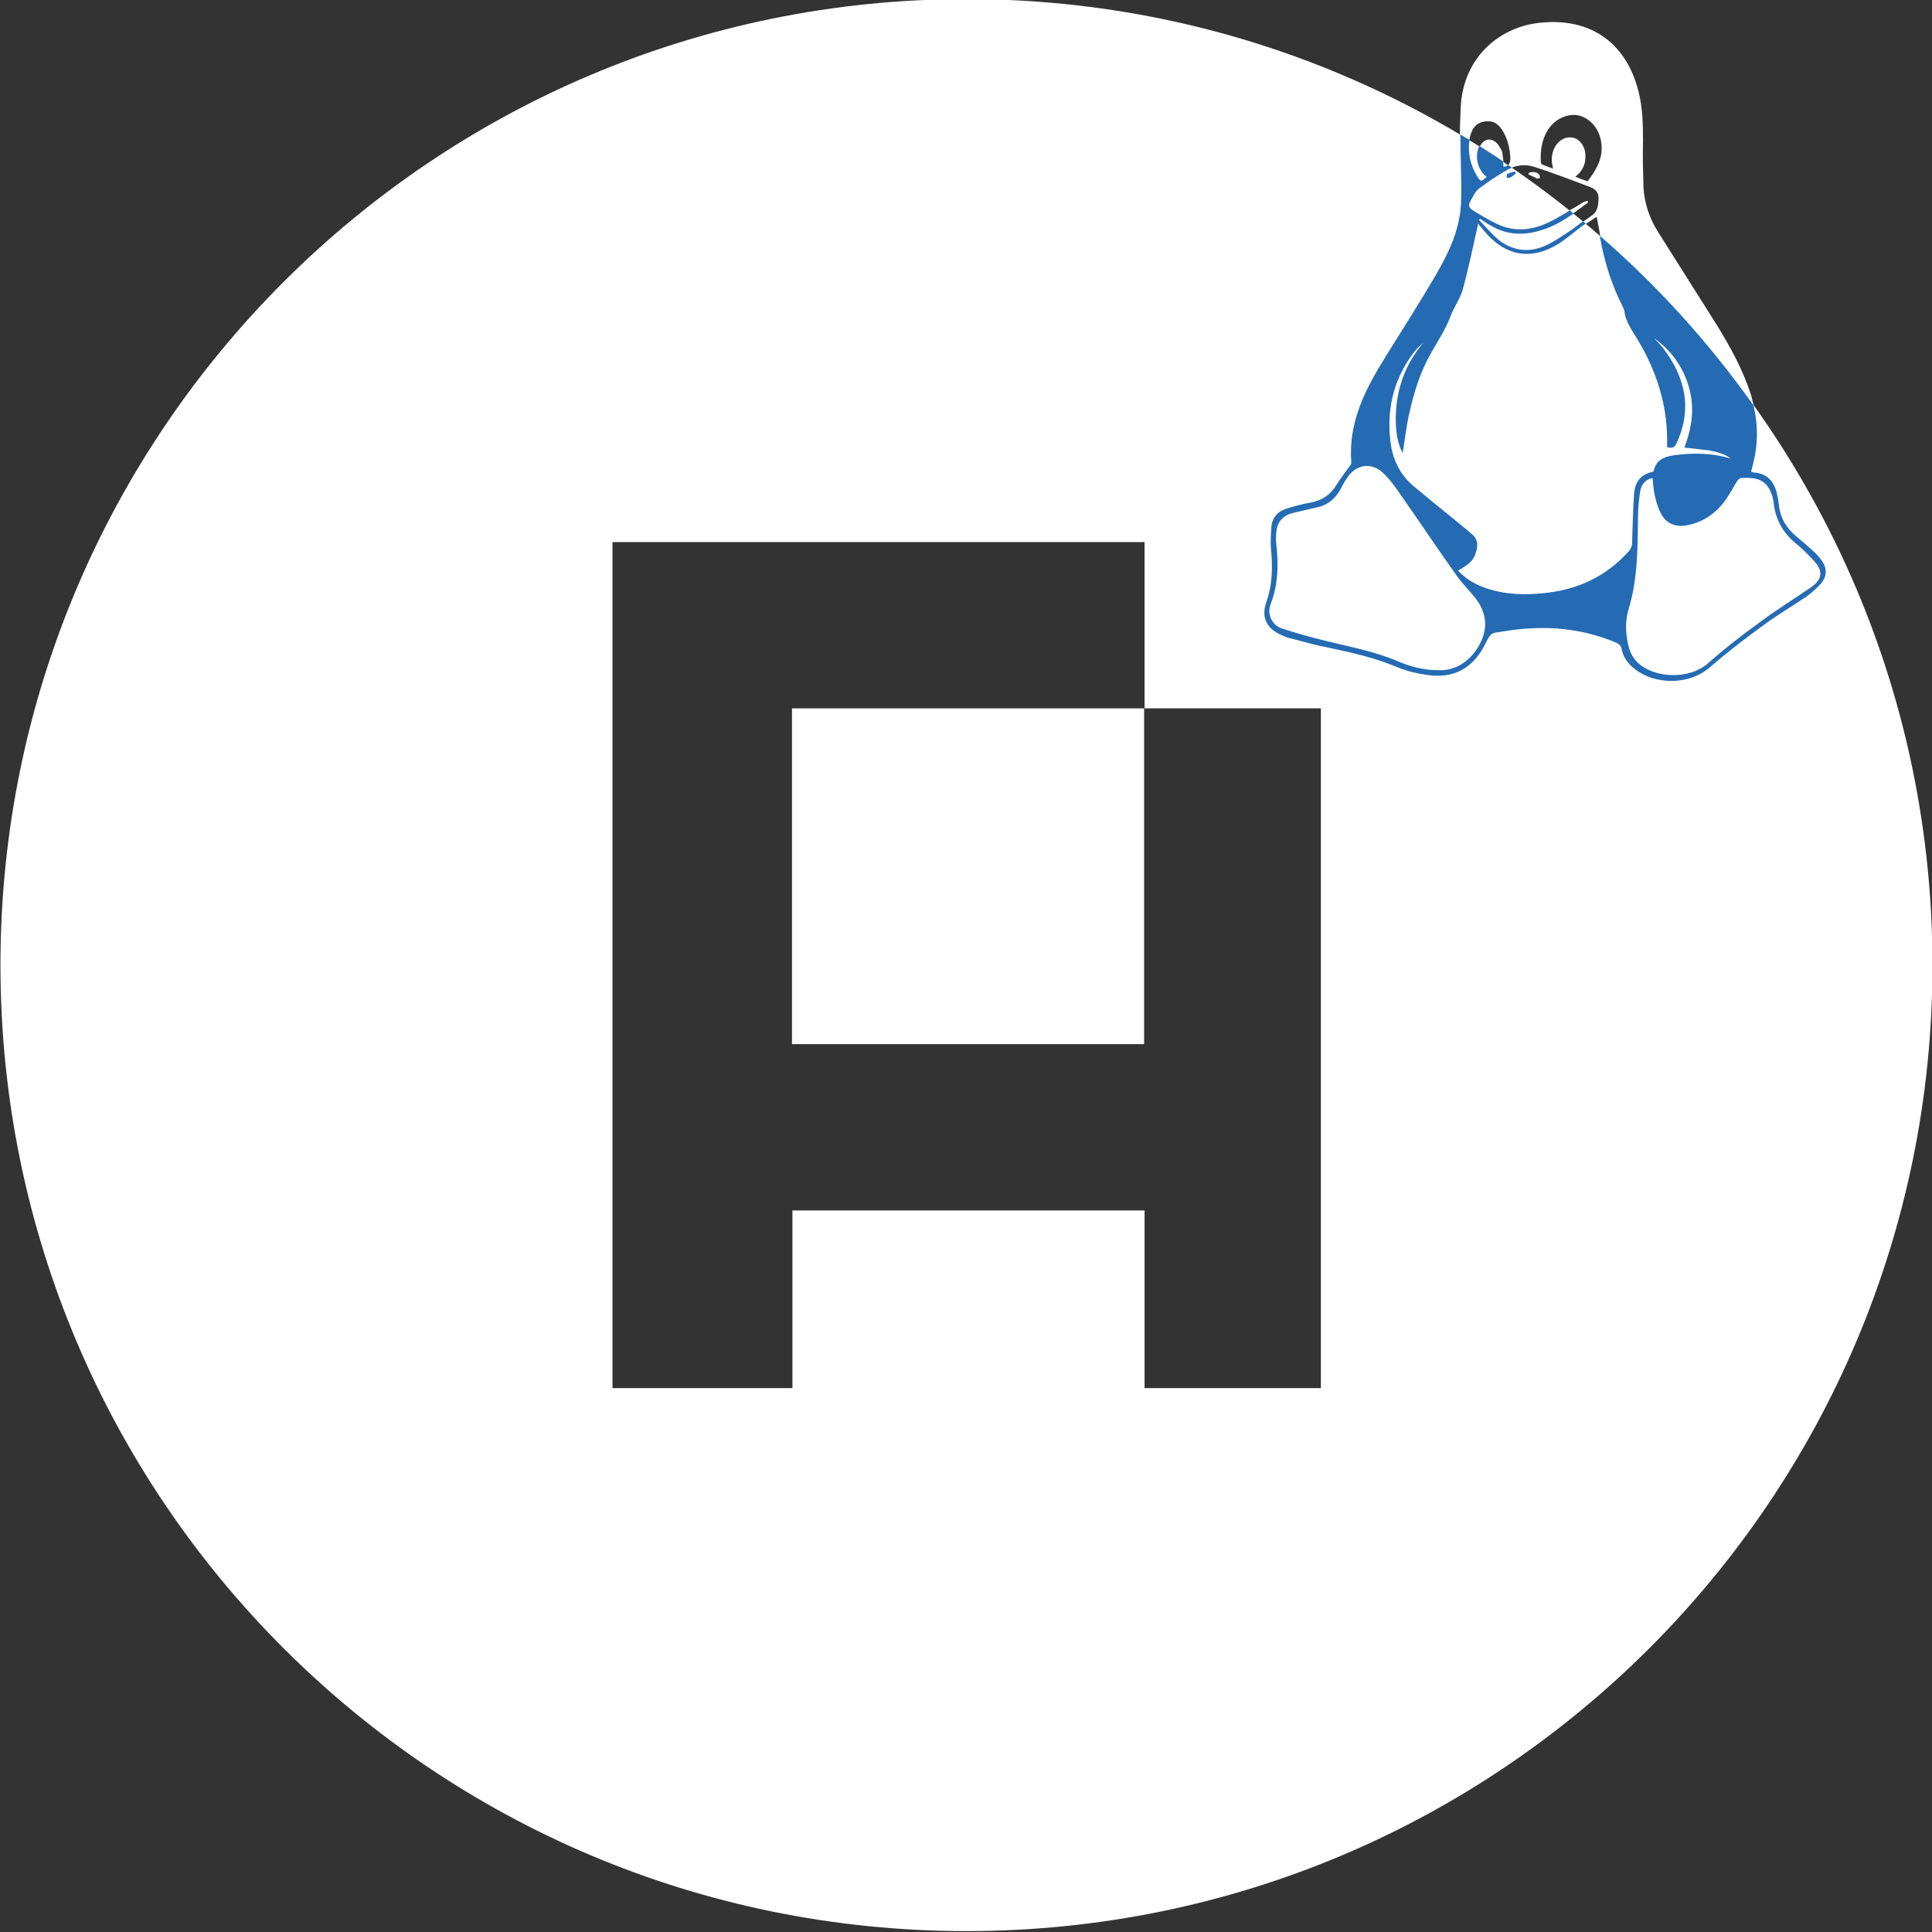 <?xml version="1.0" encoding="utf-8"?>
<!-- Generator: Adobe Illustrator 27.8.0, SVG Export Plug-In . SVG Version: 6.00 Build 0)  -->
<svg version="1.1" id="Linux" xmlns="http://www.w3.org/2000/svg" xmlns:xlink="http://www.w3.org/1999/xlink" x="0px" y="0px"
	 viewBox="0 0 425.2 425.2" style="enable-background:new 0 0 425.2 425.2;" xml:space="preserve">
<rect x="0" y="0" width="425.2" height="425.2" fill="#333333" stroke="none"/>
<style type="text/css">
	.st0{fill:#FFFFFF;}
	.st1{fill:#246BB3;}
</style>
<path class="st0" d="M212.7-0.2C95.3-0.2,0.1,95,0.1,212.4S95.3,425,212.7,425s212.6-95.2,212.6-212.6S330.1-0.2,212.7-0.2z
	 M290.7,305.5h-38.8v-39.1h-77.5v39.1h-39.6V119.3h117.1v36.6h38.8V305.5z"/>
<rect x="174.3" y="155.9" class="st0" width="77.5" height="73.9"/>
<g>
	<path class="st0" d="M329.7,31.8c-1.3-1.6-3.1-1.4-4,0.4c1.8,1.1,3.5,2.2,5.2,3.4c-0.1-0.7-0.2-1.5-0.3-2.2
		C330.4,32.9,330,32.3,329.7,31.8z"/>
	<path class="st0" d="M336.5,38c0.8-0.2,1.7-0.3,2.3,0.5c0.1,0.2,0.1,0.4,0.1,0.7c-0.2,0-0.5,0.1-0.6,0.1c-0.6-0.3-1.2-0.6-1.9-0.9
		C336.4,38.2,336.5,38.1,336.5,38z"/>
	<path class="st0" d="M349.5,44.5c0-0.1-0.1-0.2-0.1-0.3c-0.4,0.1-0.8,0.2-1.1,0.4c-1,0.6-1.9,1.2-2.9,1.7c0.3,0.2,0.5,0.4,0.8,0.7
		c1-0.7,2-1.5,3-2.2C349.4,44.7,349.4,44.6,349.5,44.5z"/>
	<path class="st0" d="M323.5,30.2c0.5-2.2,1.6-3.3,3.5-3.5s3.1,0.9,3.9,2.4c1,1.8,1.4,3.7,1.5,5.7c0,0.7-0.1,1.2-0.5,1.5
		c0.3,0.2,0.6,0.4,0.8,0.6c1.7-0.7,3.5-0.7,5.2-0.1c4,1.3,7.9,2.8,11.9,4.3c1.2,0.4,2.1,1.2,2,2.6c0,1.5-0.2,3-1.7,3.9
		c-0.6,0.4-1.1,0.8-1.7,1.2c0.2,0.2,0.4,0.3,0.6,0.5c0.8-0.5,1.5-1,2.4-1.6c0.3,1.6,0.6,3,0.8,4.4c12.7,11.1,24.1,23.6,33.8,37.3
		c-0.2-0.8-0.4-1.6-0.6-2.4c-1.8-5.6-4.6-10.7-7.7-15.7c-4.2-6.7-8.5-13.4-12.7-20.1c-1.9-3-3.1-6.3-3.3-10
		c-0.1-3.5-0.2-6.9-0.1-10.4c0-3.6-0.1-7.2-1-10.7c-2.8-11.1-11.1-16.5-22.4-15c-8.2,1.1-16,7.4-16.7,18.1c-0.1,2.1-0.2,4.3-0.2,6.4
		c0.7,0.4,1.4,0.8,2,1.2C323.5,30.6,323.5,30.4,323.5,30.2z M340.6,28.7c1.5-2.5,4.4-3.8,6.8-3.3c2.6,0.6,4.6,3,5,5.9
		c0.5,3.4-1,6-3,8.6c-0.9-0.3-1.7-0.6-2.7-1c1.8-1.4,2.4-3.1,2.2-5.2c-0.2-1.7-1.3-3.1-2.7-3.4c-1.5-0.3-3,0.4-3.9,1.9
		c-0.7,1.2-0.9,2.5-0.7,3.9c0.1,0.3,0.1,0.6,0.2,1c-0.9-0.3-1.7-0.6-2.4-0.9c-0.2-0.1-0.3-0.4-0.3-0.7
		C339,33.2,339.3,30.8,340.6,28.7z"/>
	<path class="st1" d="M321.6,41.4c0,2.3,0,4.6-0.5,6.9c-0.8,4.2-2.7,8-4.8,11.7c-3.6,6.2-7.5,12.3-11.3,18.4
		c-4.5,7.2-8.3,14.5-7.6,23.4c0,0.2-0.1,0.5-0.3,0.7c-1,1.4-2,2.7-2.9,4.1c-1.3,2.2-3.1,3.5-5.7,4c-1.8,0.3-3.7,0.8-5.5,1.4
		c-1.9,0.6-3.1,2.1-3.2,4.1c-0.1,1.5-0.2,3-0.1,4.4c0.4,4.1,0.4,8-1,12c-1.2,3.4,0.1,5.9,3.4,7.3c0.7,0.3,1.3,0.6,2,0.7
		c2.7,0.7,5.4,1.5,8.1,2c5.3,1.1,10.5,2.3,15.5,4.4c1.9,0.8,4.1,1.3,6.1,1.6c6.1,1,10.6-1.3,13.5-7.6c0.5-1,1-1.6,2-1.7
		c2.5-0.4,5-0.8,7.5-0.9c6.5-0.4,12.8,0.6,18.8,3.1c0.7,0.3,1.2,0.7,1.3,1.5c0.4,1.9,1.5,3.3,3.1,4.5c4,3.1,11.6,3.7,16.5-0.7
		c3.7-3.2,7.6-6.2,11.6-9.1c3.1-2.3,6.4-4.2,9.6-6.4c1.1-0.8,2.2-1.8,3.1-2.8c1.4-1.7,1.3-3.5,0-5.2c-0.4-0.6-1-1.2-1.5-1.7
		c-1.3-1.2-2.6-2.3-3.9-3.4c-2.2-1.8-3.6-4.1-3.9-7c-0.1-1-0.3-1.9-0.5-2.8c-0.7-2.4-2.1-4.1-4.9-4.3c-0.2,0-0.4-0.1-0.7-0.2
		c0.1-0.5,0.2-0.8,0.3-1.2c1.2-4.5,1.3-8.9,0.2-13.4c-9.8-13.8-21.1-26.3-33.8-37.3V52c0.9,5.2,2.4,10.2,4.8,15
		c0.2,0.5,0.5,1,0.6,1.5c0.3,2.5,1.8,4.3,3,6.4c4,6.7,6.4,14,6.4,21.9c0,0.5,0,1,0,1.6c1,0.3,1.6,0.2,2.1-0.9
		c3.5-7.6,1.9-14.5-3-20.9c-0.6-0.8-1.3-1.5-2-2.2c3.8,2.7,6.4,6.3,7.7,10.8c1.3,4.5,0.7,8.9-1,13.3c1.8,0.2,3.5,0.4,5.3,0.6
		c1.7,0.3,3.4,0.7,4.9,1.8c-4.1-1.2-8.3-1.3-12.5-0.7c-2.1,0.3-3.9,1-4.4,3.3c0,0.2-0.3,0.4-0.5,0.4c-3,0.7-3.8,2.9-3.9,5.2
		c-0.2,3.4-0.3,6.9-0.4,10.3c0,0.8-0.3,1.5-0.9,2.1c-4.9,5.4-11,8.2-18.1,9c-4.4,0.5-8.8,0.4-13-1c-2.4-0.8-4.5-2-6.3-3.9
		c0.6-0.4,1.2-0.7,1.7-1.1c1.3-0.8,2.1-2,2.4-3.6c0.3-1.3,0-2.4-0.9-3.2c-1.7-1.5-3.5-2.9-5.3-4.4c-2.6-2.1-5.2-4.2-7.8-6.4
		c-3.3-2.8-4.8-6.6-5.1-10.8c-0.6-6.8,1.1-13.1,5.3-18.6c0.6-0.8,1.3-1.4,2-2c-4.3,5.1-6.2,11.1-6,17.7c0.1,2.3,0.4,4.5,1.5,6.5
		c0.5-2.9,0.8-6,1.5-8.9c1-4.5,2.4-9,4.7-13c1.5-2.7,3.2-5.2,4.3-8.1c0.7-2,2.1-3.8,2.7-5.9c1.2-4.3,2.1-8.7,3.1-13.1
		c0.1-0.4,0.2-0.9,0.3-1.5c0.5,0.7,1,1.2,1.4,1.7c4.6,5.5,10.3,6.5,16.4,2.7c1.7-1.1,3.3-2.5,4.9-3.7c0.3-0.2,0.7-0.5,1-0.7
		c-0.2-0.2-0.4-0.3-0.6-0.5c-1.1,0.8-2.2,1.7-3.3,2.4c-1.7,1.1-3.4,2.3-5.3,3.1c-3.6,1.5-7.1,0.9-10.1-1.5c-1.5-1.3-2.8-2.9-4.2-4.3
		c0.1-0.1,0.2-0.2,0.3-0.2c0.8,0.5,1.6,1.1,2.4,1.5c4.1,2.4,8.3,2.1,12.6,0.4c2-0.8,3.8-1.9,5.5-3.1c-0.3-0.2-0.5-0.4-0.8-0.7
		c-1.6,1-3.1,1.9-4.8,2.7c-3.6,1.7-7.5,2.1-11.2,0.3c-1.9-0.9-3.7-2-5.5-3.1c-0.7-0.4-0.8-1.1-0.5-1.7c0.6-1.1,1.1-2.3,2-3
		c2-1.5,4.1-2.9,6.2-4.1c0.3-0.2,0.7-0.3,1-0.5c-0.3-0.2-0.6-0.4-0.8-0.6c-0.2,0.2-0.5,0.4-1,0.4c0-0.4-0.1-0.8-0.1-1.1
		c-1.7-1.1-3.5-2.3-5.2-3.4c0,0,0,0.1-0.1,0.1c-0.9,2-0.4,4.7,1.3,6.3c0.1,0.1,0.2,0.2,0.4,0.3c-1.2,1.1-1.3,1.2-2.1-0.1
		c-1.5-2.5-2.1-5.1-1.7-8c-0.7-0.4-1.4-0.8-2-1.2C321.4,33.6,321.6,37.5,321.6,41.4z M358.5,133.8c2-6.7,1.9-13.5,2-20.3
		c0-1.6,0.2-3.3,0.4-4.9c0.2-1.9,1.2-3.1,2.8-3.4c0.1,1.2,0.2,2.3,0.4,3.4c0.3,1.5,0.7,3,1.4,4.3c1.1,2.3,3.2,3.2,5.8,2.7
		c3.7-0.7,6.6-2.8,8.7-5.9c0.8-1.2,1.5-2.5,2.3-3.8c0.2-0.3,0.5-0.6,0.8-0.7c2.3-0.1,4.7-0.1,6.1,2.1c0.7,1.1,1.1,2.5,1.2,3.8
		c0.5,3.4,2,6.1,4.6,8.3c1.5,1.2,2.9,2.6,4.2,4c2.1,2.3,1.9,4.1-0.7,5.9c-3.6,2.5-7.4,4.8-11,7.5c-4,2.9-7.9,5.9-11.5,9.1
		c-4.4,3.9-12.2,3.3-15.7-0.2c-1.1-1.1-1.7-2.5-2-4C357.7,139.1,357.7,136.4,358.5,133.8z M308.2,108.8c4.2,6,8.2,12,12.4,17.9
		c1.2,1.7,2.7,3.2,4,4.8c2.2,2.7,2.9,5.9,1.6,9.1c-1.5,3.8-5,7.1-9.6,6.9c-3.1,0-6-0.7-8.8-1.9c-5.1-2.2-10.5-3.2-15.8-4.5
		c-3.3-0.8-6.6-1.7-9.9-2.8c-2.3-0.8-3.3-3.2-2.4-5.5c1.6-4.2,1.7-8.5,1.2-12.9c-0.1-0.9-0.1-1.8,0-2.8c0.2-2.5,1.7-3.8,4-4.3
		c1.7-0.4,3.5-0.8,5.2-1.2c2.1-0.5,3.7-1.8,4.8-3.7c0.5-0.9,0.9-1.8,1.5-2.6c1.9-3.1,5.4-3.7,8-1.2
		C305.9,105.5,307.1,107.2,308.2,108.8z"/>
	<path class="st1" d="M333.6,38.2c-0.4,0.3-0.8,0.7-1.3,0.9c-0.2,0.1-0.5,0-0.7,0c0-0.3,0-0.7,0.1-0.8c0.6-0.3,1.2-0.4,1.7-0.6
		C333.5,37.9,333.5,38.1,333.6,38.2z"/>
</g>
</svg>
